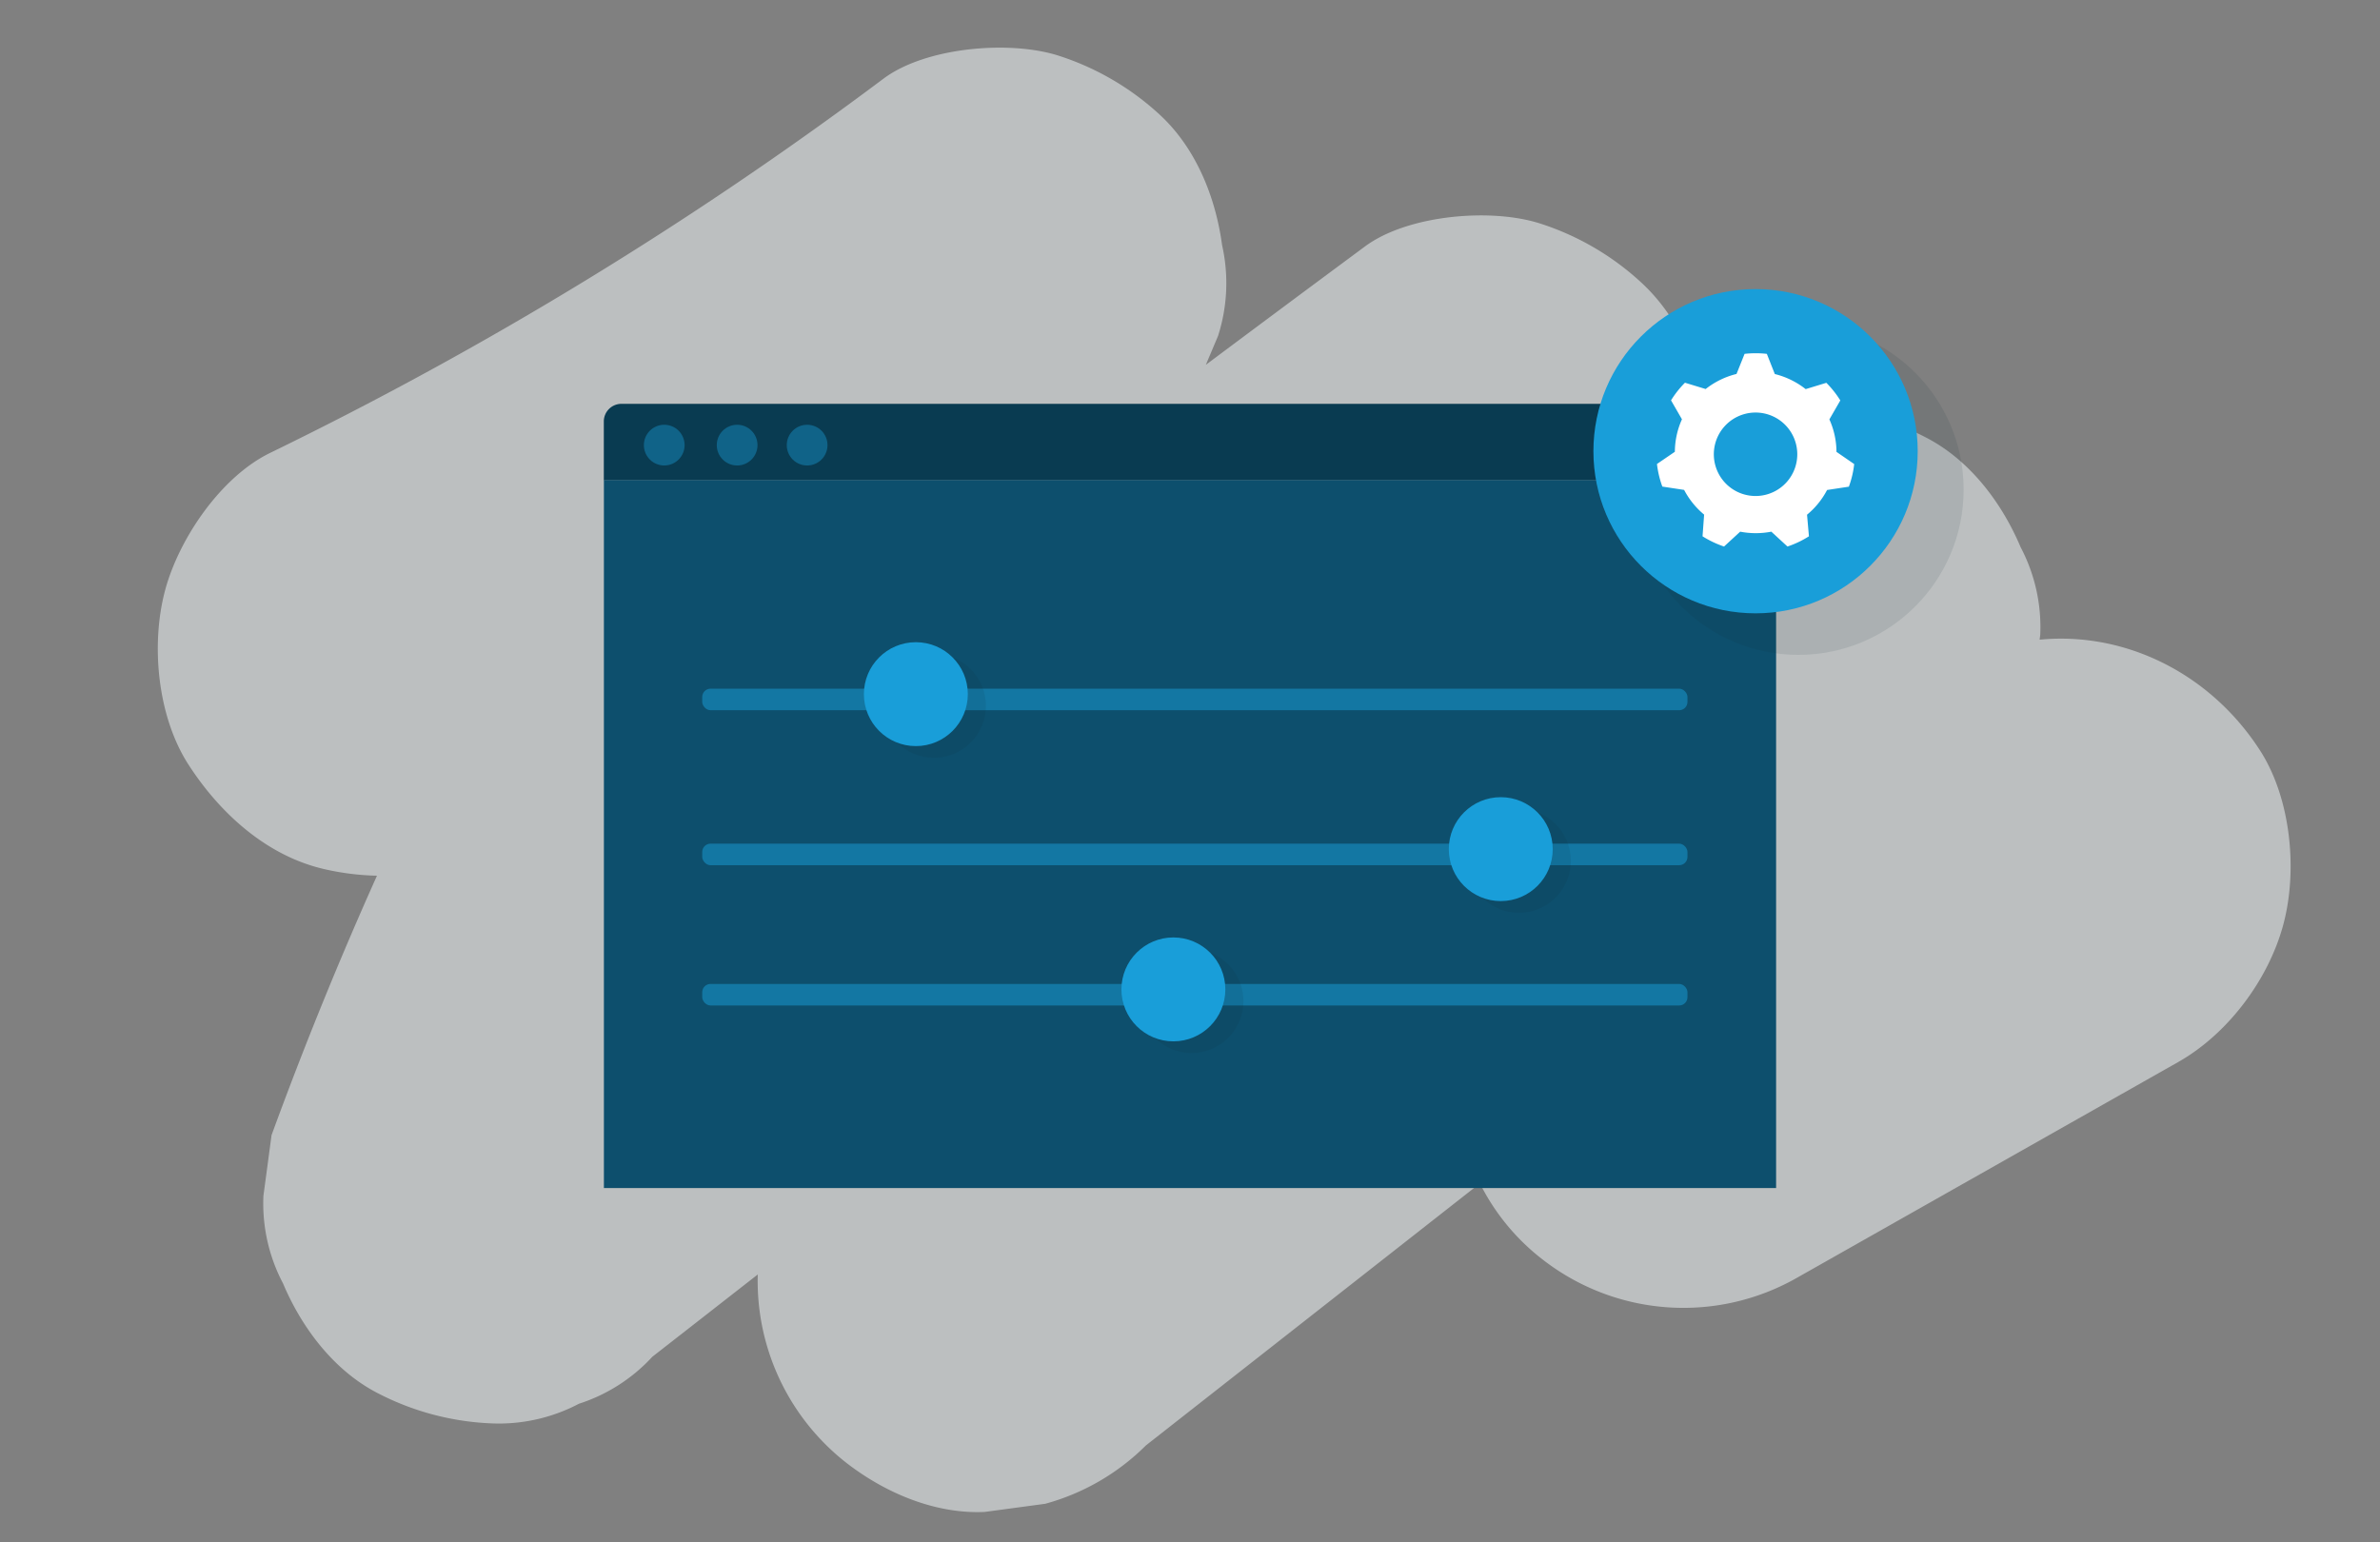 <svg xmlns="http://www.w3.org/2000/svg" viewBox="0 0 540 350"><rect x="0" y="0" width="540" height="350" fill="#808080" stroke="none"/><defs><style>.cls-1{isolation:isolate;}.cls-2{fill:#e5e9eb;opacity:0.6;}.cls-3{fill:#093b51;}.cls-4{fill:#0d4f6d;}.cls-5{fill:#106388;}.cls-6{fill:#0d2a38;opacity:0.1;mix-blend-mode:multiply;}.cls-7{fill:#199ed9;}.cls-8{fill:#fff;}.cls-9{fill:#1377a3;}</style></defs><g class="cls-1"><g id="Layer_1" data-name="Layer 1"><path class="cls-2" d="M512.77,170.28c-11.28-17.48-30.58-27-50-25.12l.14-1.08a38.85,38.85,0,0,0-4.45-19.91c-4.19-9.93-11.35-19.54-21.15-24.72a61.44,61.44,0,0,0-26.09-7.06,39,39,0,0,0-19.91,4.46,38.39,38.39,0,0,0-4.15,1.62c-.46-12.93-5.39-25.75-14.86-34.44a61.48,61.48,0,0,0-22.81-13.29c-11.13-3.61-30.13-2-39.82,5.21q-18.07,13.38-36.08,26.84l2.77-6.55a39.18,39.18,0,0,0,.92-20.61c-1.46-10.84-5.91-22.05-14.22-29.67a61.55,61.55,0,0,0-22.8-13.3c-11.07-3.58-30.21-2-39.83,5.21A858.25,858.25,0,0,1,61.3,102.77c-11.14,5.42-20.57,19.31-23.76,30.89-3.4,12.37-1.87,28.85,5.21,39.83s17.71,20.75,30.89,23.75a58.66,58.66,0,0,0,11.89,1.48q-13,29-23.92,58.88-.91,6.87-1.84,13.74a38.85,38.85,0,0,0,4.45,19.91c4.19,9.93,11.35,19.54,21.15,24.72A61.44,61.44,0,0,0,111.45,323a39,39,0,0,0,19.92-4.46A38.71,38.71,0,0,0,148,307.89q12-9.36,23.93-18.68A52.36,52.36,0,0,0,192.09,332c8.71,6.74,20,11.61,31.31,11.1l13.74-1.85A51.53,51.53,0,0,0,260,328l75.78-59.46A50.09,50.09,0,0,0,350.25,286a52,52,0,0,0,57.4,4L494.22,241c11.21-6.35,20.35-18.53,23.76-30.89S519.85,181.26,512.77,170.28Z"></path><path class="cls-3" d="M141,91.64H399a4,4,0,0,1,4,4V109a0,0,0,0,1,0,0H137a0,0,0,0,1,0,0V95.64A4,4,0,0,1,141,91.64Z"></path><rect class="cls-4" x="137.02" y="108.95" width="265.96" height="160.65"></rect><circle class="cls-5" cx="150.71" cy="101.01" r="4.62"></circle><circle class="cls-5" cx="167.25" cy="101.01" r="4.62"></circle><circle class="cls-5" cx="183.13" cy="101.01" r="4.62"></circle><circle class="cls-6" cx="408.02" cy="111.1" r="37.51"></circle><circle class="cls-7" cx="398.32" cy="102.39" r="36.79"></circle><path class="cls-8" d="M416.68,102.54a18.16,18.16,0,0,0-1.61-7.37l2.48-4.3a22.45,22.45,0,0,0-3.17-4l-4.69,1.43a18.44,18.44,0,0,0-7-3.42l-1.81-4.58a22.84,22.84,0,0,0-5.05,0L394,84.86a18.37,18.37,0,0,0-7,3.42l-4.7-1.43a22.4,22.4,0,0,0-3.16,4l2.48,4.3a18.16,18.16,0,0,0-1.61,7.37l-4.06,2.77a22.46,22.46,0,0,0,1.22,5.13l4.94.75a18.31,18.31,0,0,0,4.54,5.61l-.36,4.92a22.54,22.54,0,0,0,4.88,2.32l3.66-3.37a18.55,18.55,0,0,0,7.07,0l3.66,3.37a22.24,22.24,0,0,0,4.87-2.32L410,116.8a18.2,18.2,0,0,0,4.55-5.61l4.94-.75a21.93,21.93,0,0,0,1.21-5.13Zm-11.31,6.87a9.47,9.47,0,1,1-.71-13.36A9.48,9.48,0,0,1,405.37,109.41Z"></path><rect class="cls-9" x="159.33" y="156.28" width="223.54" height="4.89" rx="1.88"></rect><circle class="cls-6" cx="211.91" cy="160.18" r="11.79"></circle><circle class="cls-7" cx="207.8" cy="157.52" r="11.79"></circle><rect class="cls-9" x="159.33" y="191.45" width="223.54" height="4.89" rx="1.88"></rect><circle class="cls-6" cx="344.63" cy="195.35" r="11.79"></circle><circle class="cls-7" cx="340.51" cy="192.69" r="11.79"></circle><rect class="cls-9" x="159.33" y="223.28" width="223.54" height="4.89" rx="1.88"></rect><circle class="cls-6" cx="270.34" cy="227.18" r="11.79"></circle><circle class="cls-7" cx="266.23" cy="224.52" r="11.79"></circle></g></g></svg>